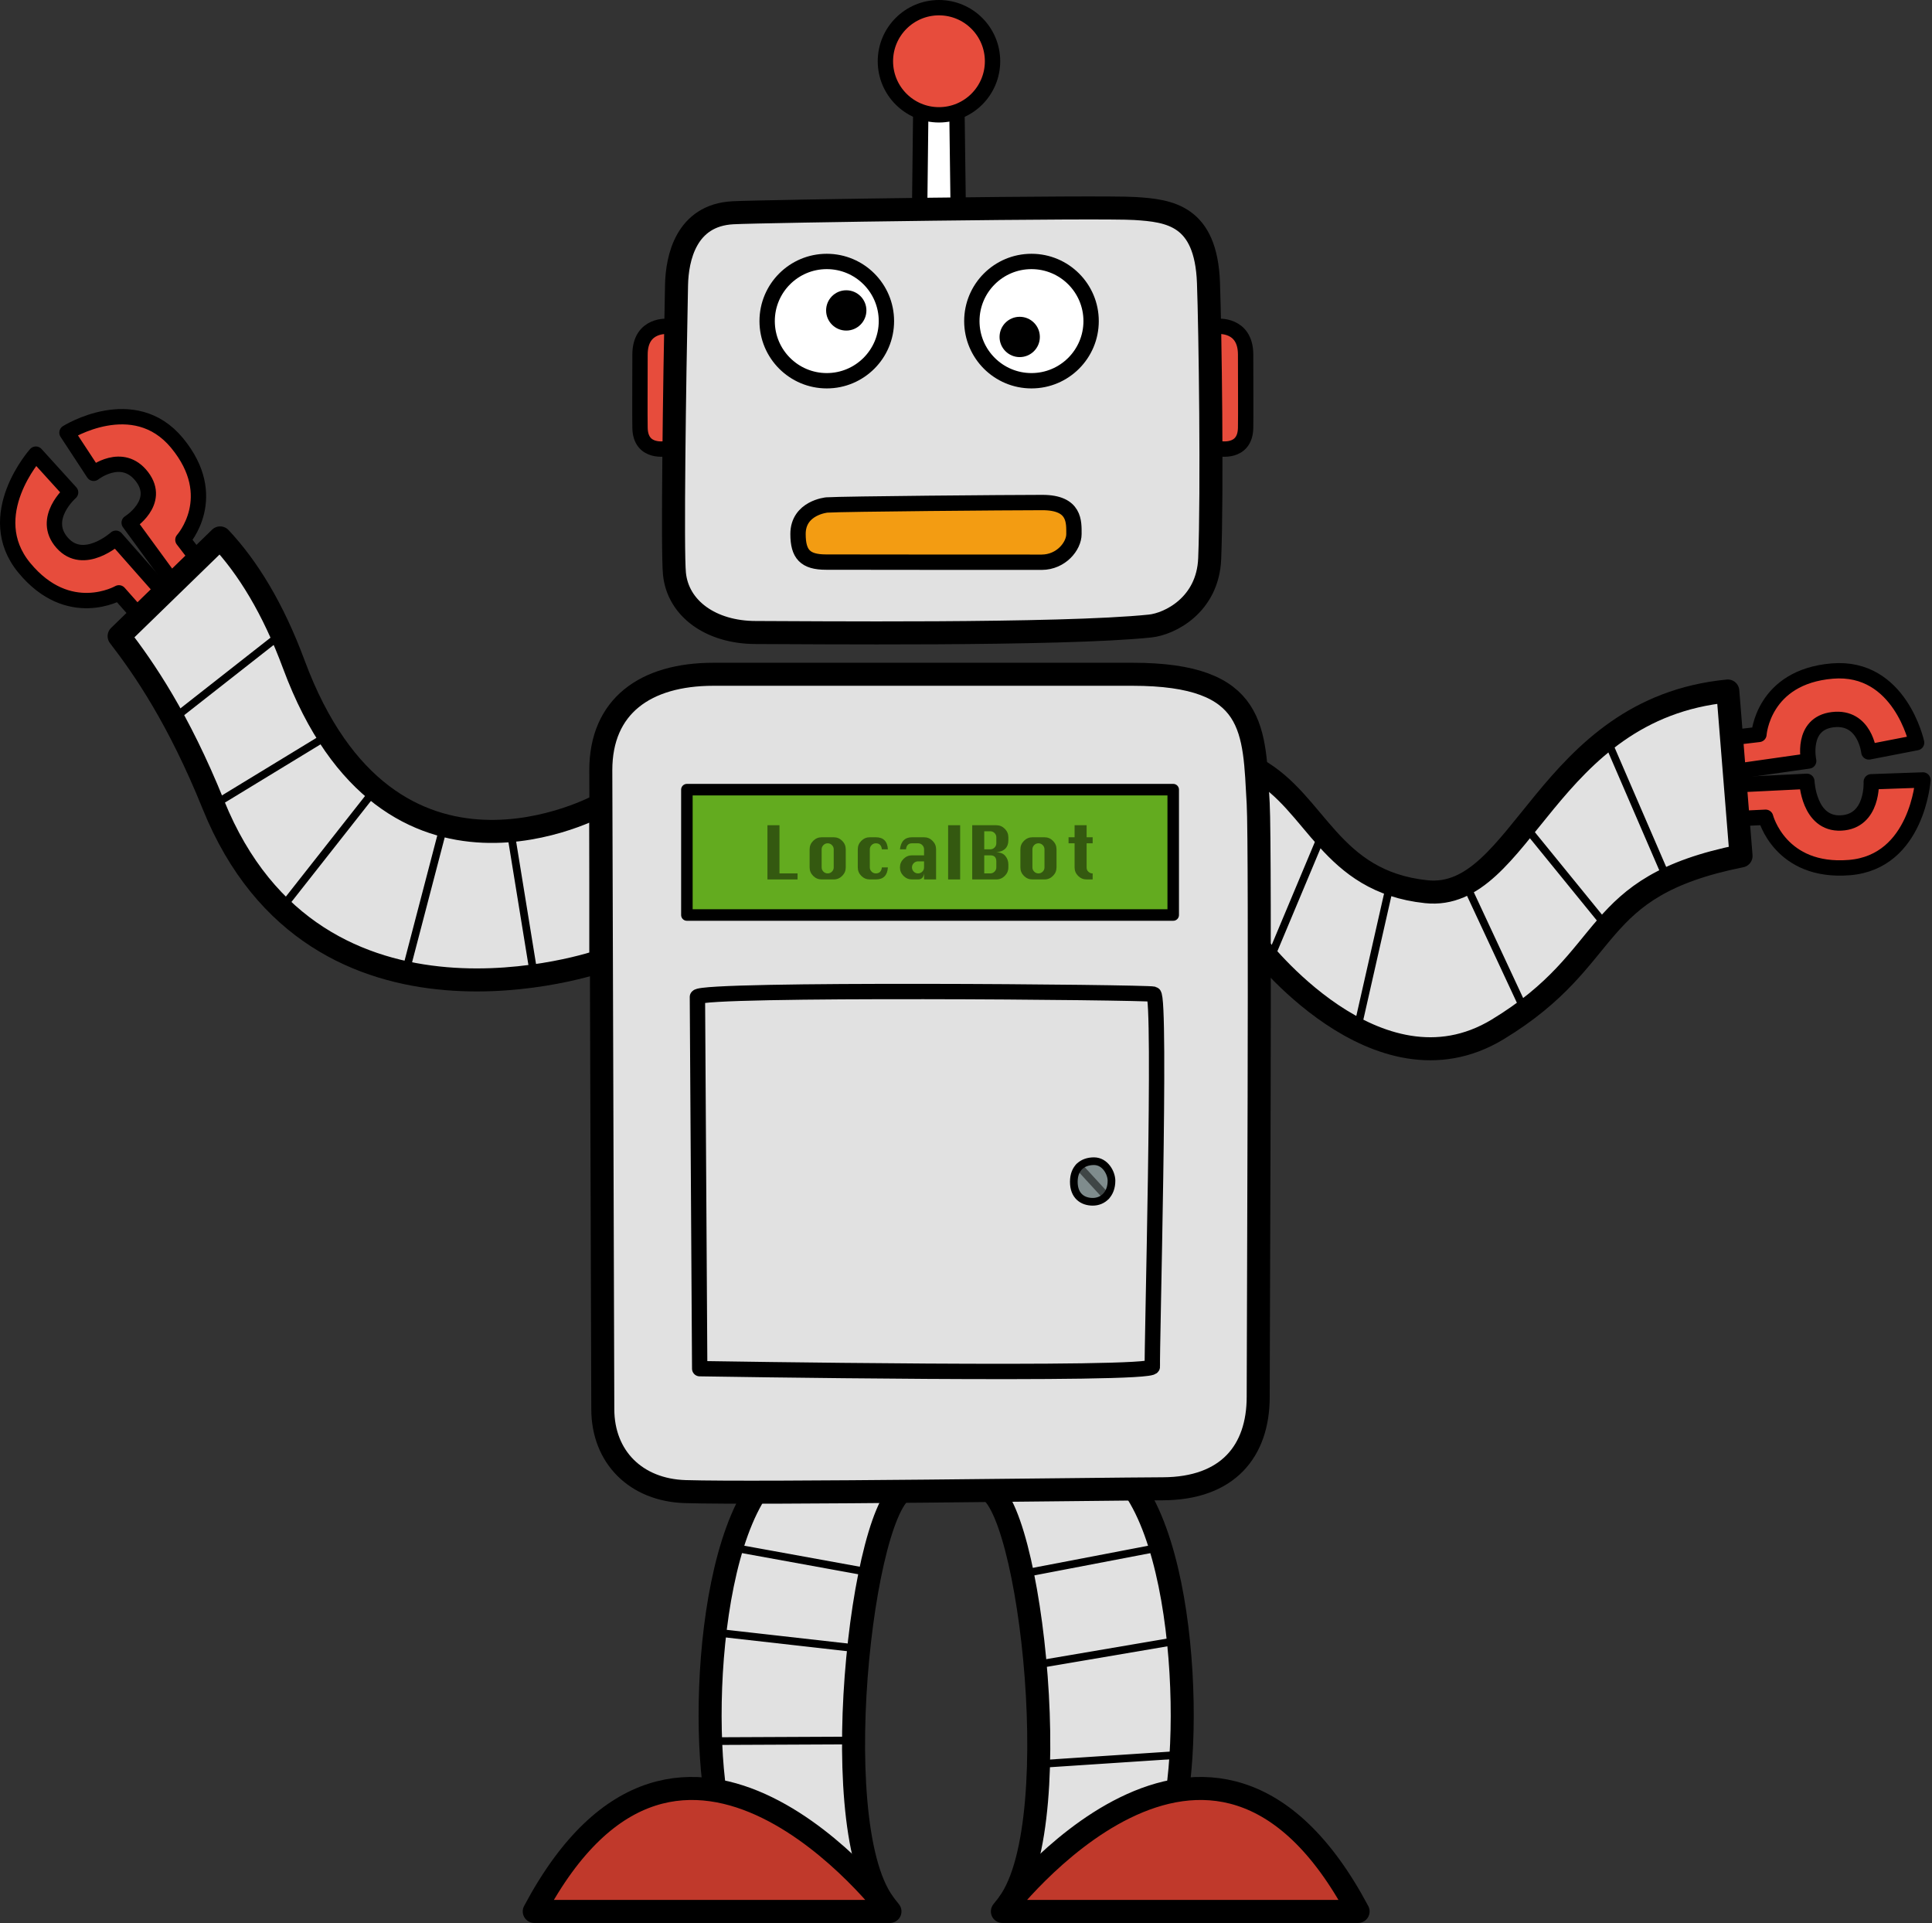 <svg clip-rule="evenodd" fill-rule="evenodd" height="1044" stroke-linecap="round" stroke-linejoin="round" stroke-miterlimit="1.5" width="1049" xmlns="http://www.w3.org/2000/svg"><rect width="100%" height="100%" fill="#333333" stroke="none"/><g stroke="#000"><path d="m532.483 808.173c24.655-8.108 48.429 179.761 15.167 225.117-5.9 8.05 79.307-29.56 79.307-29.56 19.245-3.809 24.139-143.853-11.068-195.557" fill="#e1e1e1" stroke-width="12.5"/><path d="m558.558 853.708 71.402-13.682" fill="none" stroke-width="4.17"/><path d="m565.948 903.202 74.036-12.604" fill="none" stroke-width="4.17"/><path d="m565.948 957.58 74.036-4.884" fill="none" stroke-width="4.17"/><path d="m544.26 1037.68s113.266-150.192 193.131 0z" fill="#c0392b" stroke-width="12.5"/><path d="m494.986 808.173c-24.654-8.108-48.429 179.761-15.167 225.117 5.9 8.05-79.306-29.56-79.306-29.56-19.246-3.809-24.14-143.853 11.067-195.557" fill="#e1e1e1" stroke-width="12.5"/><path d="m397.296 840.026 75.231 13.682" fill="none" stroke-width="4.17"/><path d="m388.14 886.188 78.111 8.82" fill="none" stroke-width="4.17"/><path d="m386.644 945.231 76.807-.34" fill="none" stroke-width="4.17"/><path d="m483.21 1037.68s-113.267-150.192-193.132 0z" fill="#c0392b" stroke-width="12.5"/><path d="m73.163 331.559-8.599-9.711s-27.247 15.67-51.379-13.606c-23.465-28.467 6.275-61.698 6.275-61.698l18.877 20.786s-16.26 14.157-4.56 27.369c11.7 13.211 29.138-2.5 29.138-2.5l23.903 27.078" fill="#e74c3c" stroke-width="8.33"/><path d="m107.198 303.352-7.887-10.286s20.978-23.273-3.16-52.543c-23.472-28.463-59.787-5.641-59.787-5.641l14.487 22.074s15.495-12.18 26.226 1.814c10.73 13.994-6.944 25.02-6.944 25.02l22.167 30.337" fill="#e74c3c" stroke-width="8.33"/><path d="m64.687 345.356 54.832-53.335c15.009 15.974 28.735 38.252 40.007 68.648 51.942 140.063 166.686 76.143 166.686 76.143v84.917s-154.328 53.791-210.386-84.917c-18.905-46.779-37.599-73.882-51.139-91.456z" fill="#e1e1e1" stroke-width="12.5"/><g fill="none" stroke-width="4.17"><path d="m278.073 456.53 11.909 73.269"/><path d="m241.014 448.078-20.902 79.962"/><path d="m203.642 428.595-50.819 64.57"/><path d="m178.233 399.098-61.922 37.714"/><path d="m152.823 344.164-59.688 46.827"/></g><path d="m945.715 444.295 12.957-.618s7.791 30.45 45.598 27.304c36.77-3.059 39.81-47.551 39.81-47.551l-28.06.986s1.21 21.525-16.418 22.365c-17.627.84-18.544-22.614-18.544-22.614l-36.075 1.776" fill="#e74c3c" stroke-width="8.33"/><path d="m942.167 400.233 12.871-1.529s2.029-31.266 39.838-34.404c36.764-3.053 45.764 38.884 45.764 38.884l-25.92 5.029s-2.09-19.598-19.602-17.518c-17.511 2.081-13.074 22.434-13.074 22.434l-37.198 5.294" fill="#e74c3c" stroke-width="8.33"/><path d="m682.385 512.856s65.174 85.693 130.742 46.019c65.567-39.675 48.003-77.333 132.196-94.196l-7.195-89.545c-99.023 9.639-111.52 114.508-163.784 108.951-52.263-5.557-59.277-48.05-91.959-66.41" fill="#e1e1e1" stroke-width="12.5"/><path d="m716.424 456.503-27.078 64.57" fill="none" stroke-width="4.17"/><path d="m754.843 479.741-17.942 79.134" fill="none" stroke-width="4.17"/><path d="m795.765 479.741 32.252 69.176" fill="none" stroke-width="4.17"/><path d="m828.017 448.494 44.387 54.541" fill="none" stroke-width="4.17"/><path d="m872.404 401.21 32.21 74.555" fill="none" stroke-width="4.17"/><path d="m500.107 45.984-1.035 89.333 21.506 1.338-1.214-92.615z" fill="#fff" stroke-width="8.33"/><path d="m362.857 177.188s-15.353-1.62-15.353 15.353c0 16.974-.139 31.347 0 39.721.237 14.237 14.406 11.283 14.406 11.283" fill="#e74c3c" stroke-width="8.33"/><path d="m660.97 177.188s15.353-1.62 15.353 15.353c0 16.974.14 31.347 0 39.721-.237 14.237-14.406 11.283-14.406 11.283" fill="#e74c3c" stroke-width="8.33"/><path d="m410.421 343.379c-24.417 0-42.356-12.994-44.225-31.959-1.214-12.326-.015-101.937 1.135-156.684.307-14.615 5.166-37.85 30.515-39.226 16.237-.881 199.356-3.498 218.272-2.316 18.916 1.181 38.671 3.635 40.029 40.207.95 25.592 2.132 113.58.67 149.866-1.019 25.311-21.806 35.497-32.357 36.596-48.714 5.078-189.621 3.516-214.039 3.516z" fill="#e1e1e1" stroke-width="12.5"/><circle cx="509.825" cy="33.252" fill="#e74c3c" r="29.085" stroke-width="8.33"/><circle cx="448.908" cy="174.319" fill="#fff" r="32.38" stroke-width="8.33"/><circle cx="560.051" cy="174.319" fill="#fff" r="32.38" stroke-width="8.33"/><path d="m448.908 274.146s-15.631 1.454-15.612 15.777c.015 10.977 3.893 15.228 15.228 15.228 11.334 0 106.6.144 117.131.077 10.53-.068 17.453-8.777 17.453-15.277s.712-17.134-17.134-17.134-107.967.73-117.066 1.329z" fill="#f39c12" stroke-width="8.33"/></g><circle cx="459.485" cy="168.523" r="10.939"/><circle cx="553.659" cy="182.924" r="10.939"/><path d="m326.212 418.115c0 24.446 1.083 320.839 1.083 346.856 0 26.016 17.98 43.969 44.768 44.795 39.325 1.213 223.878-1.398 259.277-1.527 35.399-.13 51.812-20.494 51.812-49.944 0-29.451 1.35-298.761 0-322.083-2.302-39.785-.489-70.164-68.237-70.164h-227.536c-37.029 0-61.167 17.328-61.167 52.067z" fill="#e1e1e1" stroke="#000" stroke-width="12.5"/><path d="m378.671 541.225 1.237 201.804s246.258 4.062 245.784-1.103c-.474-5.164 4.895-201.092.664-202.207-4.231-1.116-245.572-3.225-247.685 1.506z" fill="#e1e1e1" stroke="#000" stroke-width="8.33"/><path d="m603.497 640.999c0-4.12-3.369-10.605-9.509-10.605s-10.948 3.608-10.948 11.199c0 7.59 4.745 10.834 10.276 10.834s10.181-4.145 10.181-11.428z" fill="#7f8c8d" stroke="#000" stroke-width="4.17"/><path d="m600.559 649.361-14.619-15.947" fill="none" stroke="#000" stroke-opacity=".5" stroke-width="4.17"/><path d="m372.952 428.687h264.06v68.064h-264.06z" fill="#63ab1f" stroke="#000" stroke-width="6.25"/><g fill-opacity=".48" fill-rule="nonzero"><path d="m416.695 477.433v-29.429h6.534v26.153h9.809v3.276z"/><path d="m446.124 454.538h6.553c1.788 0 3.324.645 4.608 1.935 1.283 1.29 1.925 2.829 1.925 4.617v9.81c0 1.775-.642 3.308-1.925 4.598-1.284 1.29-2.82 1.935-4.608 1.935h-6.553c-1.788 0-3.324-.642-4.608-1.925-1.283-1.284-1.925-2.82-1.925-4.608v-9.81c0-1.801.645-3.343 1.935-4.627s2.823-1.925 4.598-1.925zm0 6.552v9.81c0 .881.32 1.644.958 2.289.639.645 1.412.968 2.318.968.907 0 1.68-.323 2.319-.968.638-.645.958-1.408.958-2.289v-9.81c0-.894-.323-1.664-.968-2.309s-1.414-.967-2.309-.967c-.894 0-1.663.322-2.308.967s-.968 1.415-.968 2.309z"/><path d="m482.086 461.09h-3.257c-.255-2.184-1.347-3.276-3.276-3.276-.894 0-1.664.322-2.309.967s-.967 1.415-.967 2.309v9.81c0 .881.319 1.644.958 2.289.638.645 1.411.968 2.318.968 1.929 0 3.021-1.086 3.276-3.257h3.257c-.268 4.355-2.446 6.533-6.533 6.533h-3.276c-1.788 0-3.324-.642-4.608-1.925-1.284-1.284-1.926-2.82-1.926-4.608v-9.81c0-1.801.645-3.343 1.936-4.627 1.29-1.284 2.822-1.925 4.598-1.925h3.276c4.113 0 6.291 2.184 6.533 6.552z"/><path d="m501.725 464.347v-3.257c0-.894-.323-1.664-.968-2.309s-1.414-.967-2.308-.967h-3.277c-1.928 0-3.014 1.092-3.257 3.276h-3.276c.498-4.368 2.676-6.552 6.533-6.552h6.553c1.788 0 3.324.645 4.608 1.935 1.283 1.29 1.925 2.829 1.925 4.617v16.343h-6.533v-3.276c-.256 2.184-1.348 3.276-3.276 3.276h-3.277c-1.788 0-3.324-.642-4.608-1.925-1.283-1.284-1.925-2.82-1.925-4.608v-.019c0-1.789.645-3.325 1.935-4.608 1.29-1.284 2.823-1.926 4.598-1.926zm0 3.276h-3.276c-.895 0-1.664.32-2.309.958-.645.639-.968 1.405-.968 2.3v.019c0 .881.32 1.644.958 2.289.639.645 1.412.968 2.319.968.906 0 1.679-.323 2.318-.968s.958-1.408.958-2.289z"/><path d="m514.792 448.004h6.533v29.429h-6.533z"/><path d="m527.877 477.433v-29.429h13.086c1.789 0 3.325.645 4.608 1.935 1.284 1.29 1.926 2.823 1.926 4.599v1.647c0 1.916-.543 3.42-1.629 4.512s-2.72 1.766-4.905 2.022c2.185 0 3.819.657 4.905 1.973s1.629 2.836 1.629 4.56v1.648c0 1.775-.645 3.308-1.935 4.598s-2.823 1.935-4.599 1.935zm6.534-16.343h3.276c.894 0 1.664-.322 2.309-.967s.967-1.415.967-2.309v-3.276c0-.895-.322-1.661-.967-2.3-.645-.638-1.415-.957-2.309-.957h-3.276zm0 13.067h3.276c.894 0 1.664-.323 2.309-.968s.967-1.408.967-2.289v-3.277c0-2.184-1.092-3.276-3.276-3.276h-3.276z"/><path d="m560.563 454.538h6.553c1.788 0 3.324.645 4.608 1.935 1.283 1.29 1.925 2.829 1.925 4.617v9.81c0 1.775-.642 3.308-1.925 4.598-1.284 1.29-2.82 1.935-4.608 1.935h-6.553c-1.788 0-3.324-.642-4.607-1.925-1.284-1.284-1.926-2.82-1.926-4.608v-9.81c0-1.801.645-3.343 1.935-4.627s2.823-1.925 4.598-1.925zm0 6.552v9.81c0 .881.32 1.644.958 2.289.639.645 1.412.968 2.319.968s1.679-.323 2.318-.968.958-1.408.958-2.289v-9.81c0-.894-.323-1.664-.968-2.309s-1.414-.967-2.308-.967-1.664.322-2.309.967-.968 1.415-.968 2.309z"/><path d="m583.459 448.004h6.533v6.534h3.277v3.276h-3.277v13.086c0 1.06.348 1.868 1.045 2.423.696.556 1.337.834 1.925.834h.307v3.276h-3.277c-1.801 0-3.34-.642-4.617-1.925-1.277-1.284-1.916-2.82-1.916-4.608v-13.086h-3.276v-3.276h3.276z"/></g></svg>